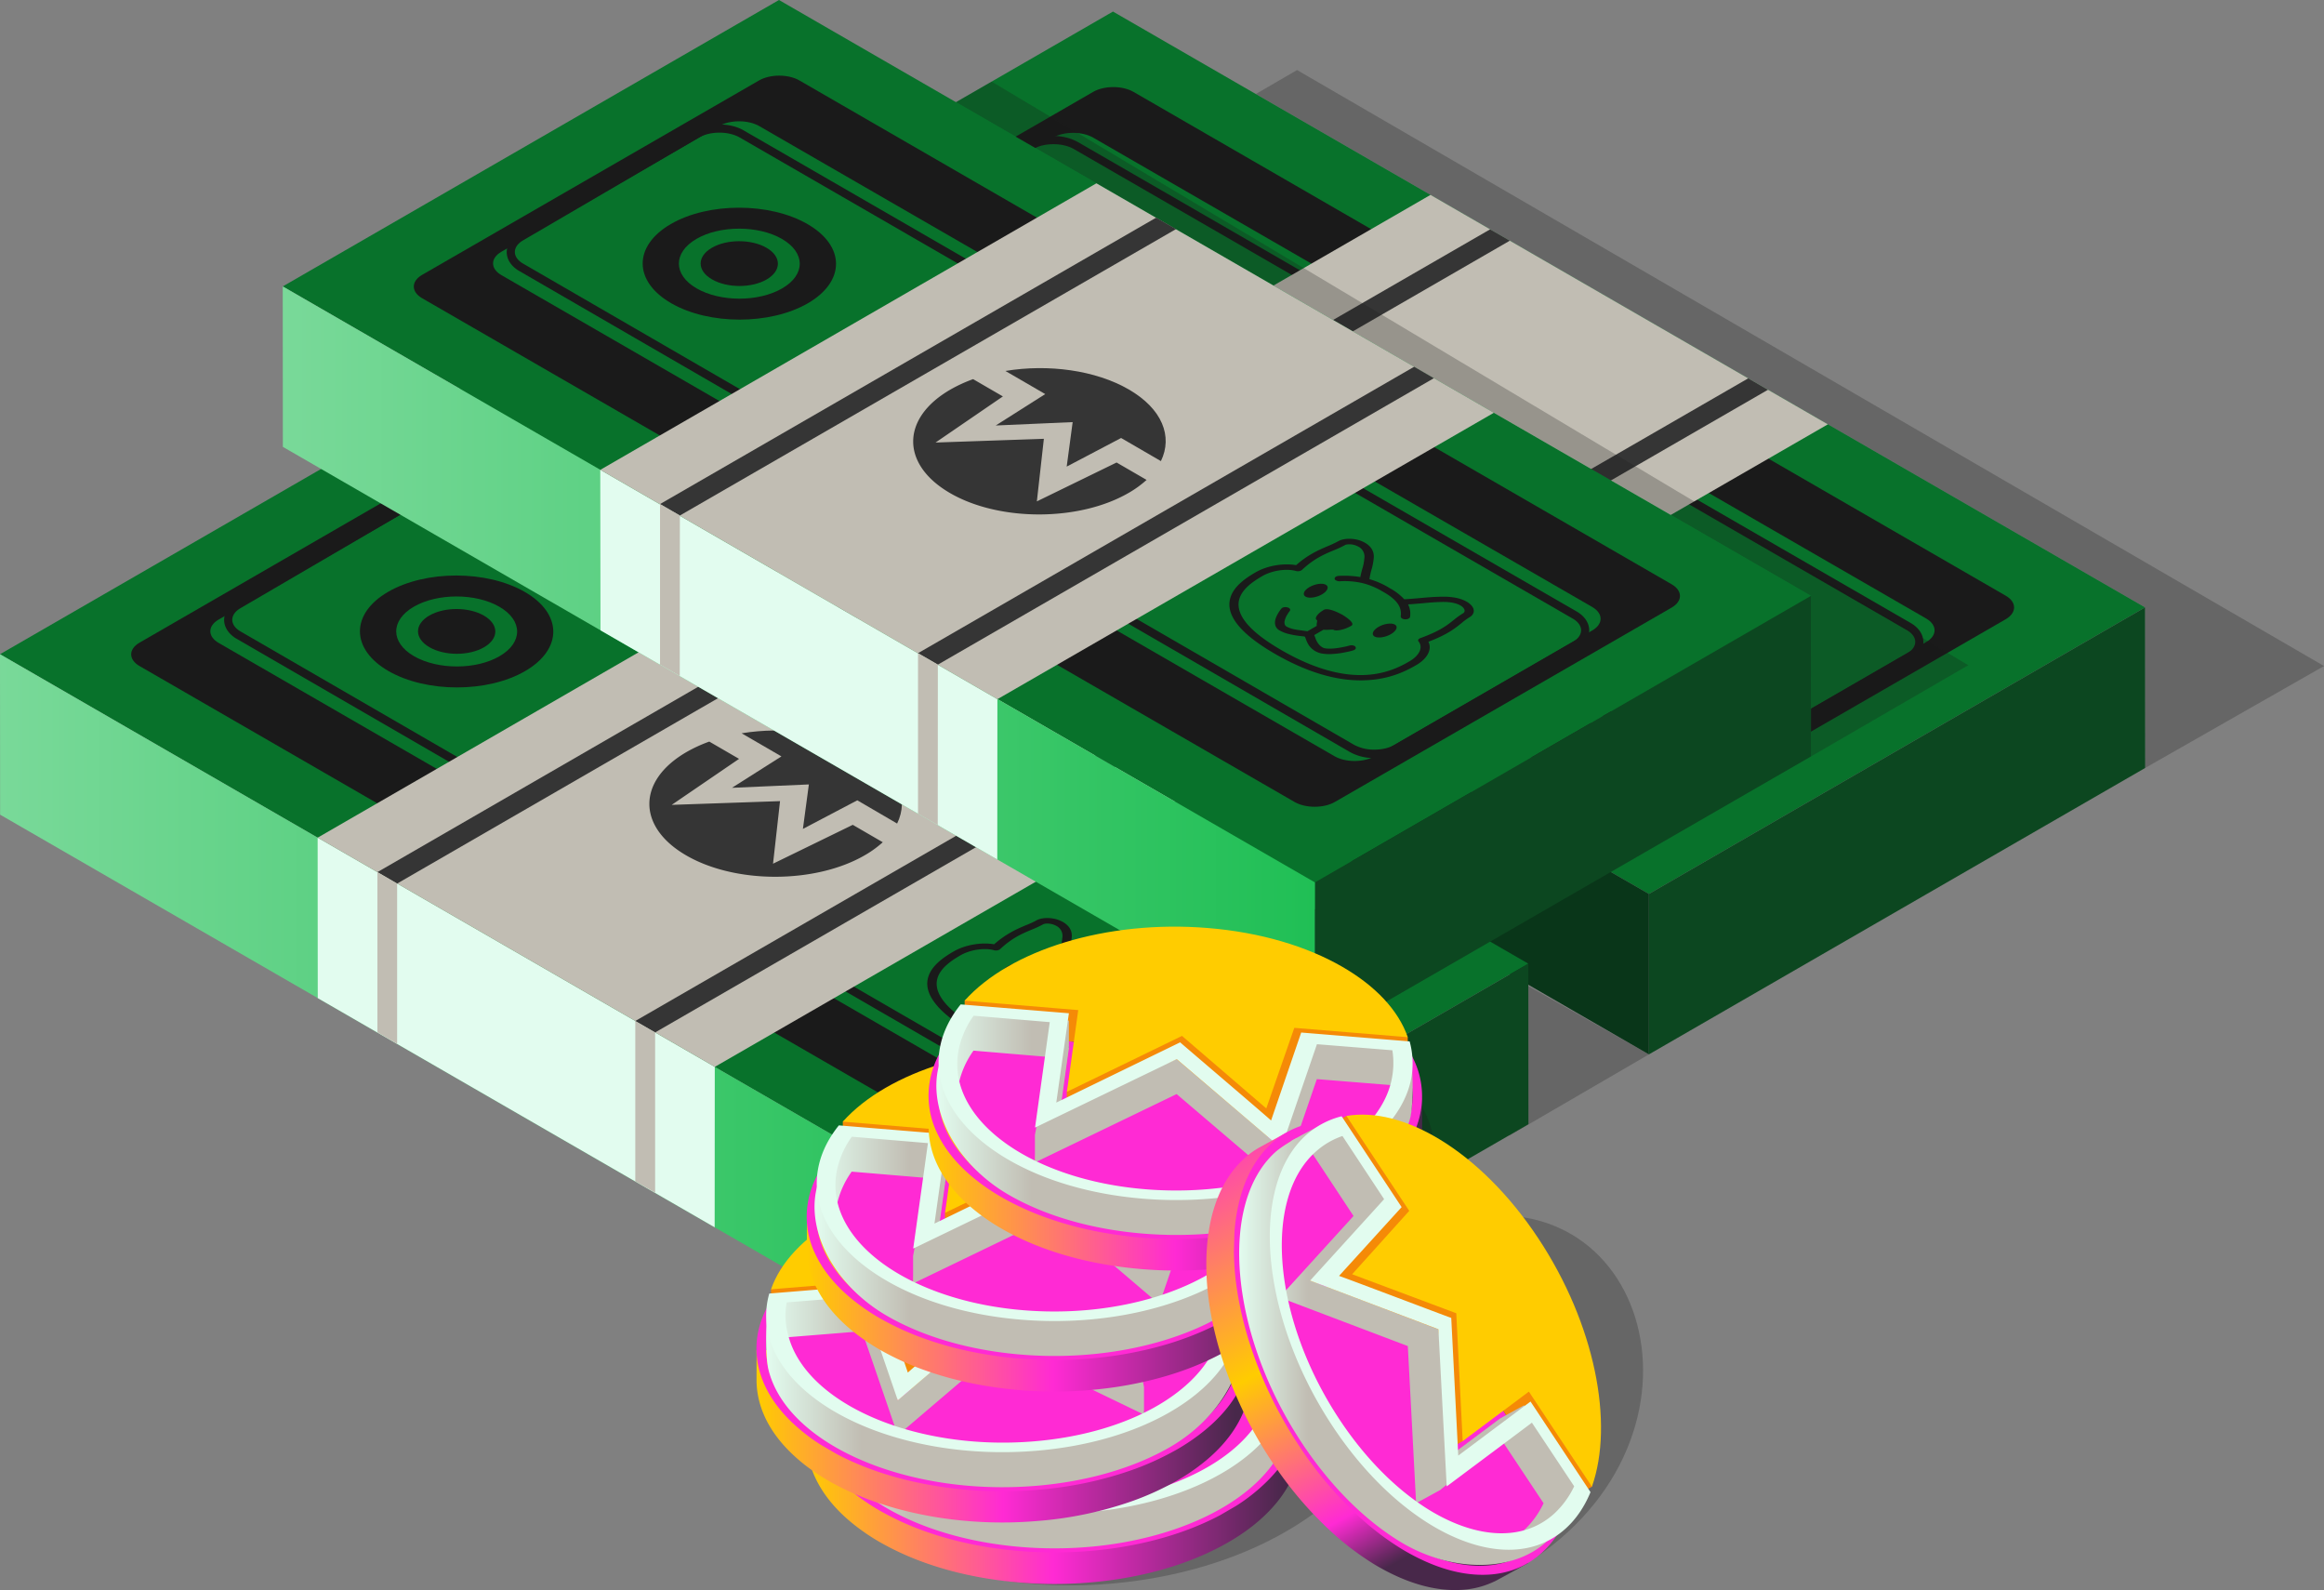 <svg id="svg821" xmlns="http://www.w3.org/2000/svg" xmlns:xlink="http://www.w3.org/1999/xlink" viewBox="0 0 1990.8 1361.8"><rect x="0" y="0" width="1990.8" height="1361.8" fill="#808080" stroke="none"/><defs><style>.cls-1,.cls-5{fill:#1a1a1a;}.cls-1{opacity:0.25;isolation:isolate;}.cls-2{fill:#08722b;}.cls-3{fill:#0c4720;}.cls-4{fill:#093619;}.cls-6{fill:#e2fcef;}.cls-7{fill:#c1bdb3;}.cls-8{fill:#353535;}.cls-9{fill:url(#linear-gradient);}.cls-10{fill:url(#linear-gradient-2);}.cls-11{fill:url(#linear-gradient-3);}.cls-12{fill:#ff2ad4;}.cls-13{fill:#f58a07;}.cls-14{fill:url(#linear-gradient-4);}.cls-15{fill:#fc0;}.cls-16{fill:url(#linear-gradient-5);}.cls-17{fill:url(#linear-gradient-6);}.cls-18{fill:url(#linear-gradient-7);}.cls-19{fill:url(#linear-gradient-8);}.cls-20{fill:url(#linear-gradient-9);}.cls-21{fill:url(#linear-gradient-10);}.cls-22{fill:url(#linear-gradient-11);}.cls-23{fill:url(#linear-gradient-12);}</style><linearGradient id="linear-gradient" x1="8611.4" y1="-1310.63" x2="9495.6" y2="-1310.63" gradientTransform="matrix(1, 0, 0, -1, -8611.4, -426.43)" gradientUnits="userSpaceOnUse"><stop offset="0" stop-color="#79d999"/><stop offset="1" stop-color="#20bf55"/></linearGradient><linearGradient id="linear-gradient-2" x1="8853.6" y1="-995.63" x2="9737.8" y2="-995.63" xlink:href="#linear-gradient"/><linearGradient id="linear-gradient-3" x1="6776.55" y1="3881.29" x2="7199.25" y2="3881.29" gradientTransform="matrix(1, 0, 0, -1, -4890.64, 6677.74)" gradientUnits="userSpaceOnUse"><stop offset="0" stop-color="#fc0"/><stop offset="0.5" stop-color="#ff2ad4"/><stop offset="0.97" stop-color="#48284a"/></linearGradient><linearGradient id="linear-gradient-4" x1="6783.12" y1="3931.52" x2="7191.09" y2="3931.52" gradientTransform="matrix(1, 0, 0, -1, -4890.64, 6677.74)" gradientUnits="userSpaceOnUse"><stop offset="0" stop-color="#e2fcef"/><stop offset="0.2" stop-color="#c1bdb3"/></linearGradient><linearGradient id="linear-gradient-5" x1="15603.1" y1="3933.97" x2="16025.8" y2="3933.97" gradientTransform="translate(17868.6 6677.74) rotate(180)" gradientUnits="userSpaceOnUse"><stop offset="0.03" stop-color="#48284a"/><stop offset="0.5" stop-color="#ff2ad4"/><stop offset="1" stop-color="#fc0"/></linearGradient><linearGradient id="linear-gradient-6" x1="6741.67" y1="3983.92" x2="7149.68" y2="3983.92" xlink:href="#linear-gradient-4"/><linearGradient id="linear-gradient-7" x1="6776.55" y1="4046.09" x2="7199.25" y2="4046.09" xlink:href="#linear-gradient-3"/><linearGradient id="linear-gradient-8" x1="6783.12" y1="4096.32" x2="7191.09" y2="4096.32" xlink:href="#linear-gradient-4"/><linearGradient id="linear-gradient-9" x1="6880.91" y1="4149.72" x2="7303.61" y2="4149.72" xlink:href="#linear-gradient-3"/><linearGradient id="linear-gradient-10" x1="6887.47" y1="4199.95" x2="7295.45" y2="4199.95" xlink:href="#linear-gradient-4"/><linearGradient id="linear-gradient-11" x1="15657.71" y1="-1550.4" x2="16080.47" y2="-1550.4" gradientTransform="matrix(-0.48, -0.88, 0.88, -0.48, 11338.35, 15866.7)" gradientUnits="userSpaceOnUse"><stop offset="0.03" stop-color="#48284a"/><stop offset="0.16" stop-color="#ff2ad4"/><stop offset="0.5" stop-color="#fc0"/><stop offset="1" stop-color="#ff2ad4"/></linearGradient><linearGradient id="linear-gradient-12" x1="7146.9" y1="4012.09" x2="7442.25" y2="4012.09" xlink:href="#linear-gradient-4"/></defs><g id="Cash"><g id="Cash-2" data-name="Cash"><g id="Cash_Group" data-name="Cash Group"><g id="Back_Cash" data-name="Back Cash"><polygon id="polygon692" class="cls-1" points="1990.8 570.4 1837.6 657.7 1837.5 520.2 1075.8 80.5 1111.1 60 1990.8 570.4"/><g id="g720"><g id="g718"><polygon id="polygon694" class="cls-2" points="528.3 255.2 1412.5 765.6 1837.5 520.2 953.4 9.9 528.3 255.2"/><polygon id="polygon696" class="cls-3" points="1412.5 765.6 1412.5 903 1837.6 657.7 1837.5 520.2 1412.5 765.6"/><polygon id="polygon698" class="cls-4" points="1412.5 765.6 1412.5 903 528.4 392.5 528.3 255.2 1412.5 765.6"/><g id="g702"><path id="path700" class="cls-5" d="M2097.23,1639.43c6.3,0,12.6,1.4,17.3,4.1l713.7,412.1c9.5,5.5,9.5,14.5,0,20l-152.7,88.1c-4.8,2.8-11,4.1-17.3,4.1a36,36,0,0,1-17.3-4.1l-711.8-412.1c-9.5-5.5-9.5-14.5,0-20l150.8-88.1c4.7-2.8,11-4.1,17.3-4.1m0-7v0c-7.8,0-15.2,1.8-20.8,5.1l-150.8,88.2c-6.7,3.9-10.6,9.7-10.6,16s3.9,12.2,10.6,16.1l711.8,412.1a41.88,41.88,0,0,0,20.8,5.1c7.8,0,15.2-1.8,20.8-5.1l152.7-88.1c6.8-3.9,10.6-9.8,10.6-16.1s-3.9-12.2-10.6-16.1L2118,1637.53a42.15,42.15,0,0,0-20.8-5.1Z" transform="translate(-1194.73 -1515.93)"/></g><path id="path704" class="cls-5" d="M2912.93,2026.13l-747.2-431.5c-9.5-5.5-25.1-5.5-34.6,0l-288.5,166.6c-9.5,5.5-9.5,14.5,0,20l747.3,431.4c9.5,5.5,25.1,5.5,34.6,0l288.4-166.4C2922.43,2040.63,2922.43,2031.63,2912.93,2026.13Zm-68.1,39.6-186.3,107.7c-9.5,5.5-25.1,5.5-34.6,0l-713.6-412c-9.5-5.5-9.5-14.5,0-20l186.3-107.6c9.5-5.5,25.1-5.5,34.6,0l713.5,411.8c9.6,5.6,9.6,14.6.1,20.1Z" transform="translate(-1194.73 -1515.93)"/><polygon id="polygon706" class="cls-6" points="800.5 549.7 800.4 412.2 1140.6 608.6 1140.5 746 800.5 549.7"/><polygon id="polygon708" class="cls-7" points="1225.4 166.9 800.4 412.2 1140.6 608.6 1565.8 363.4 1225.4 166.9"/><polygon id="polygon710" class="cls-8" points="1497.6 324 1072.5 569.3 1089.5 579.1 1514.5 333.8 1497.6 324"/><polygon id="polygon712" class="cls-7" points="1072.5 569.3 1072.5 706.7 1089.4 716.5 1089.5 579.1 1072.5 569.3"/><polygon id="polygon714" class="cls-8" points="1276.5 196.4 851.5 441.6 868.5 451.4 1293.4 206.1 1276.5 196.4"/><polygon id="polygon716" class="cls-7" points="851.5 441.6 851.5 579 868.5 588.8 868.5 451.4 851.5 441.6"/></g></g></g><g id="Front_Cash" data-name="Front Cash"><polygon id="Middle_Shadow" data-name="Middle Shadow" class="cls-1" points="1412.5 903 1292.8 835.2 1292.8 972.6 1412.5 903"/><polygon id="polygon724" class="cls-2" points="0 560.3 884.2 1070.7 1309.2 825.3 425.2 315 0 560.3"/><polygon id="polygon726" class="cls-3" points="884.2 1070.7 884.2 1208.1 1309.3 962.8 1309.2 825.3 884.2 1070.7"/><polygon id="polygon733" class="cls-9" points="884.2 1070.7 884.2 1208.1 0.1 697.7 0 560.3 884.2 1070.7"/><g id="g737"><path id="path735" class="cls-5" d="M1568.93,1944.53c6.3,0,12.6,1.4,17.3,4.1l713.7,412.1c9.5,5.5,9.5,14.5,0,20l-152.7,88.1c-4.8,2.8-11,4.1-17.3,4.1a36,36,0,0,1-17.3-4.1l-711.8-412.1c-9.5-5.5-9.5-14.5,0-20l150.8-88.1c4.7-2.7,11-4.1,17.3-4.1m0-7v0h0c-7.8,0-15.2,1.8-20.8,5.1l-150.8,88.2c-6.7,3.9-10.6,9.7-10.6,16s3.9,12.2,10.6,16.1l711.8,412.1a41.88,41.88,0,0,0,20.8,5.1c7.8,0,15.2-1.8,20.8-5.1l152.7-88.1c6.8-3.9,10.6-9.8,10.6-16.1s-3.9-12.2-10.6-16.1l-713.7-412.1a42.15,42.15,0,0,0-20.8-5.1Z" transform="translate(-1194.73 -1515.93)"/></g><path id="path739" class="cls-5" d="M2384.63,2331.33l-747.3-431.6c-9.5-5.5-25.1-5.5-34.6,0l-288.5,166.6c-9.5,5.5-9.5,14.5,0,20l747.3,431.4c9.5,5.5,25.1,5.5,34.6,0l288.4-166.4C2394.13,2345.83,2394.13,2336.83,2384.63,2331.33Zm-68.1,39.5-186.3,107.7c-9.5,5.5-25.1,5.5-34.6,0l-713.6-412c-9.5-5.5-9.5-14.5,0-20l186.3-107.6c9.5-5.5,25.1-5.5,34.6,0l713.5,411.8c9.7,5.6,9.7,14.6.1,20.1Z" transform="translate(-1194.73 -1515.93)"/><polygon id="polygon741" class="cls-6" points="272.2 854.8 272.1 717.4 612.3 913.7 612.2 1051.1 272.2 854.8"/><polygon id="polygon743" class="cls-7" points="697.1 472 272.1 717.4 612.3 913.7 1037.5 668.5 697.1 472"/><polygon id="polygon745" class="cls-8" points="969.3 629.1 544.2 874.4 561.2 884.2 986.2 638.9 969.3 629.1"/><polygon id="polygon747" class="cls-7" points="544.2 874.4 544.2 1011.8 561.2 1021.5 561.2 884.2 544.2 874.4"/><polygon id="polygon749" class="cls-8" points="748.2 501.5 323.3 746.9 340.2 756.7 765.1 511.3 748.2 501.5"/><polygon id="polygon751" class="cls-7" points="323.3 746.9 323.3 884.2 340.2 894 340.2 756.7 323.3 746.9"/><path id="path755" class="cls-5" d="M2131.13,2375.63c-3-1.7-9.3-.8-14.1,2s-6.3,6.5-3.3,8.2,9.3.8,14.1-2S2134,2377.33,2131.13,2375.63Z" transform="translate(-1194.73 -1515.93)"/><path id="path757" class="cls-5" d="M2054.53,2351.73c3,1.7,9.3.8,14.1-2s6.3-6.5,3.3-8.2-9.3-.8-14.1,2S2051.63,2350,2054.53,2351.73Z" transform="translate(-1194.73 -1515.93)"/><path id="path759" class="cls-5" d="M2096.63,2394a6,6,0,0,0-4.6-.4,95.85,95.85,0,0,1-10.3,2.1,42.51,42.51,0,0,1-7.7.5,21.64,21.64,0,0,1-2.9-.3,6.9,6.9,0,0,1-1.9-.7,13.67,13.67,0,0,1-3.6-3,16.79,16.79,0,0,1-2.7-5.1c-.3-.8-.6-1.6-.9-2.3,0-.1-.1-.1-.1-.2l7.9-4.6c3.7.4,7.9-.5,9,.2,1.9,1.1,8.7-.1,14.2-3.2,3.6-1.4,1-4.8-6.8-9.7-8.3-4.5-14.3-6-16.7-3.9-5.4,3.2-7.4,7.1-5.5,8.2,1.1.6-.4,3,.1,5.1l-8,4.6h-.1l-4.3-.6c-2.3-.3-4.7-.6-7.1-1.1a25.55,25.55,0,0,1-6.4-2.3,3.18,3.18,0,0,1-1.2-1.1,5.14,5.14,0,0,1-.5-3.4,16.65,16.65,0,0,1,2.5-6,15.13,15.13,0,0,1,1.4-2.1,6.13,6.13,0,0,0,.4-.6l.1-.1h0c.8-.9.4-2-.8-2.7a3.58,3.58,0,0,0-1.1-.4c-2-.6-4.4-.1-5.3,1.1a30.22,30.22,0,0,0-4.2,6.8,12.43,12.43,0,0,0-1.2,6,7.51,7.51,0,0,0,1,3.1,7.81,7.81,0,0,0,3.1,2.8,33.79,33.79,0,0,0,7.4,3,69,69,0,0,0,10.4,1.8c1.4.2,2.6.3,3.3.4a.6.6,0,0,1,.4.1c0,.1.1.2.2.3.3.5.5,1.3.9,2.2a21.82,21.82,0,0,0,2.4,4.9,17.12,17.12,0,0,0,5.9,5.2,18.34,18.34,0,0,0,4.8,1.8,36.34,36.34,0,0,0,9.3.5,76,76,0,0,0,12.3-1.7,52.66,52.66,0,0,0,5.7-1.4c2-.6,2.8-2,1.8-3.1,0-.3-.3-.5-.6-.7Z" transform="translate(-1194.73 -1515.93)"/><path id="path761" class="cls-5" d="M2168.83,2351.83c-5.3.1-10.8.6-16.2,1.1-4.5.4-9.2.8-13.6,1a47.53,47.53,0,0,0-11.9-9.2,10.91,10.91,0,0,0-1.1-.6c-.3-.2-.7-.4-1-.6a69.86,69.86,0,0,0-15.9-6.8,62.4,62.4,0,0,1,1.7-7.9,52.23,52.23,0,0,0,1.9-9.4c1-7.2-3.2-11.4-7.3-13.8a27.53,27.53,0,0,0-6-2.5c-6.1-1.6-12.9-1.2-16.8,1a75.09,75.09,0,0,1-8.9,4.1c-7.6,3.2-16.8,7.1-27.4,16.4-11.2-1.9-25,.5-34.8,6.2-9.3,5.4-20.2,13-22.2,24.2-2.4,14,10.7,29.4,39,45.7h0c28.3,16.3,54.9,23.9,79.1,22.4,19.2-1.1,32.4-7.5,41.7-12.9h0c9.8-5.7,13.9-13.7,10.5-20.2,16.2-6.1,22.8-11.5,28.3-15.9a58.64,58.64,0,0,1,7.1-5.2c3.9-2.3,4.6-6.2,1.7-9.7a16.33,16.33,0,0,0-4.3-3.5h0c-4-2.1-11.3-4.5-23.6-3.9Zm20.6,14.1a61.68,61.68,0,0,0-7.9,5.7c-5.6,4.5-12,9.6-28.8,15.7-1.7.6-2.4,1.9-1.5,2.9,4,5,.8,11.9-7.7,16.9s-20.1,10.6-36.9,11.6c-21.7,1.3-46.1-5.8-72.6-21.1s-38.8-29.4-36.7-42c1.7-9.7,11.5-16.5,19.9-21.4s20.5-6.8,29.1-4.5a5.87,5.87,0,0,0,5.1-.9c10.4-9.8,19.3-13.5,27-16.7a90.21,90.21,0,0,0,9.9-4.6c1.3-.7,4.3-1,7.7-.1a17.7,17.7,0,0,1,3.7,1.5,9.51,9.51,0,0,1,5,10.2v.1a39,39,0,0,1-1.8,8.9c-.6,2.2-1.2,4.5-1.6,6.8a83.47,83.47,0,0,0-18.4-1c-2.2.1-3.8,1.2-3.6,2.5a1.86,1.86,0,0,0,1.2,1.4,6.31,6.31,0,0,0,3.2.7,68.09,68.09,0,0,1,19.9,1.7,63.27,63.27,0,0,1,15.8,6.5c.3.2.7.4,1,.6h.1c.3.2.7.4,1,.6,4.9,2.8,8.8,5.8,11.3,9.1a15,15,0,0,1,3.1,11.5,2.08,2.08,0,0,0,1.2,1.9,5.69,5.69,0,0,0,2.5.7c2.2.1,4.1-.8,4.3-2.1a17.68,17.68,0,0,0-1.7-10.7c3.9-.2,7.8-.6,11.7-.9,5.4-.5,10.5-1,15.3-1.1h.2c9.5-.5,14.8,1.3,17.6,2.9a9.27,9.27,0,0,1,2.6,2.1c1.6,2.1,1.1,3.9-.2,4.6Z" transform="translate(-1194.73 -1515.93)"/><path id="path763" class="cls-5" d="M1644.63,2090.63c32.2-18.7,32.1-49.1-.4-67.8s-84.9-18.7-117.1,0-32.1,49.1.4,67.8S1612.43,2109.33,1644.63,2090.63Zm-22-12.7c-20.1,11.7-52.9,11.7-73.2,0s-20.4-30.7-.2-42.4,52.9-11.7,73.2,0S1642.83,2066.23,1622.63,2077.93Z" transform="translate(-1194.73 -1515.93)"/><path id="path765" class="cls-5" d="M1609.23,2043.13c-13-7.5-33.9-7.5-46.8,0s-12.8,19.6.2,27.1h0c13,7.5,33.9,7.5,46.8,0S1622.23,2050.63,1609.23,2043.13Z" transform="translate(-1194.73 -1515.93)"/><path class="cls-8" d="M1963.23,2221.23c10.3-21.1,1.2-44.7-27.4-61.3h0c-28.6-16.6-69.3-22-105.8-16l34.1,19.8-42.4,26.9,65.9-2.9-5.1,38.1,46.6-24.5Z" transform="translate(-1194.73 -1515.93)"/><path class="cls-8" d="M1782.43,2248.43c42.1,24.5,110.6,24.5,153,0a88.49,88.49,0,0,0,15.5-11.2l-25.7-14.9-68.3,33.3,6-53.6-92.8,3.2,57.7-39.4-25.5-14.8a123.15,123.15,0,0,0-19.4,8.9h0C1740.53,2184.43,1740.33,2224,1782.43,2248.43Z" transform="translate(-1194.73 -1515.93)"/></g><g id="Top_Cash" data-name="Top Cash"><g id="g801"><polygon id="polygon768" class="cls-1" points="1551.3 510.3 1551.4 647.8 1686.1 569.7 849.5 69.9 818.9 87.5 1551.3 510.3"/><polygon id="polygon770" class="cls-2" points="242.2 245.3 1126.4 755.7 1551.3 510.3 667.3 0 242.2 245.3"/><g id="g799"><polygon id="polygon772" class="cls-3" points="1126.4 755.7 1126.3 893.1 1551.4 647.8 1551.3 510.3 1126.4 755.7"/><polygon id="polygon779" class="cls-10" points="1126.4 755.7 1126.3 893.1 242.3 382.7 242.2 245.3 1126.4 755.7"/><g id="g783"><path id="path781" class="cls-5" d="M1811,1629.53c6.3,0,12.6,1.4,17.3,4.1l713.7,412.1c9.5,5.5,9.5,14.5,0,20l-152.7,88.1c-4.8,2.8-11,4.1-17.3,4.1a36,36,0,0,1-17.3-4.1l-711.8-412.1c-9.5-5.5-9.5-14.5,0-20l150.8-88.1c4.7-2.7,11-4.1,17.3-4.1m0-7c-7.8,0-15.2,1.8-20.8,5.1l-150.8,88.2c-6.7,3.9-10.6,9.7-10.6,16s3.9,12.2,10.6,16.1l711.8,412.1a41.88,41.88,0,0,0,20.8,5.1c7.8,0,15.2-1.8,20.8-5.1l152.7-88.1c6.8-3.9,10.6-9.8,10.6-16.1s-3.9-12.2-10.6-16.1l-713.7-412.1c-5.6-3.3-13-5.1-20.8-5.1Z" transform="translate(-1194.73 -1515.93)"/></g><path id="path785" class="cls-5" d="M2626.73,2016.33l-747.2-431.5c-9.5-5.5-25.1-5.5-34.6,0l-288.6,166.5c-9.5,5.5-9.5,14.5,0,20l747.3,431.4c9.5,5.5,25.1,5.5,34.6,0l288.4-166.4c9.6-5.5,9.6-14.5.1-20Zm-68,39.5-186.3,107.7c-9.5,5.5-25.1,5.5-34.6,0l-713.6-412c-9.5-5.5-9.5-14.5,0-20l186.3-107.6c9.5-5.5,25.1-5.5,34.6,0l713.5,411.8c9.6,5.6,9.6,14.6.1,20.1Z" transform="translate(-1194.73 -1515.93)"/><polygon id="polygon787" class="cls-6" points="514.4 539.8 514.2 402.4 854.4 598.8 854.3 736.1 514.4 539.8"/><polygon id="polygon789" class="cls-7" points="939.2 157 514.2 402.4 854.4 598.8 1279.7 353.5 939.2 157"/><polygon id="polygon791" class="cls-8" points="1211.4 314.1 786.4 559.4 803.4 569.2 1228.3 323.9 1211.4 314.1"/><polygon id="polygon793" class="cls-7" points="786.4 559.4 786.4 696.9 803.3 706.6 803.4 569.2 786.4 559.4"/><polygon id="polygon795" class="cls-8" points="990.4 186.4 565.4 431.7 582.4 441.5 1007.4 196.2 990.4 186.4"/><polygon id="polygon797" class="cls-7" points="565.4 431.7 565.4 569.2 582.3 578.9 582.4 441.5 565.4 431.7"/></g></g><path id="path803" class="cls-5" d="M2389.63,2050.83c-3-1.7-9.3-.8-14.1,2s-6.3,6.5-3.4,8.2,9.3.8,14.1-2S2392.63,2052.53,2389.63,2050.83Z" transform="translate(-1194.73 -1515.93)"/><path id="path805" class="cls-5" d="M2313.13,2026.93c3,1.7,9.3.8,14.1-2s6.3-6.5,3.3-8.2-9.3-.8-14.1,2S2310.13,2025.13,2313.13,2026.93Z" transform="translate(-1194.73 -1515.93)"/><path id="path807" class="cls-5" d="M2355.23,2069.23a6,6,0,0,0-4.6-.4h0a84.57,84.57,0,0,1-10.3,2.1,43,43,0,0,1-7.8.5,21.64,21.64,0,0,1-2.9-.3,6.9,6.9,0,0,1-1.9-.7,11.73,11.73,0,0,1-3.5-3,16.79,16.79,0,0,1-2.7-5.1c-.3-.8-.6-1.6-.9-2.3,0-.1-.1-.1-.1-.2l7.9-4.6c3.7.4,7.9-.5,9,.2,1.9,1.1,8.7-.1,14.2-3.2,3.6-1.4,1-4.8-6.8-9.7-8.3-4.5-14.3-6-16.7-3.9-5.4,3.2-7.4,7.1-5.5,8.2,1.1.6-.4,3,.1,5.1l-8,4.6h-.1l-4.3-.6c-2.3-.3-4.7-.6-7.1-1.1a23,23,0,0,1-6.4-2.3,3.18,3.18,0,0,1-1.2-1.1,5.14,5.14,0,0,1-.5-3.4,16.65,16.65,0,0,1,2.5-6,15.13,15.13,0,0,1,1.4-2.1,6.13,6.13,0,0,0,.4-.6l.1-.1h0c.8-.9.4-2-.8-2.7a3.58,3.58,0,0,0-1.1-.4c-2-.6-4.4-.1-5.3,1.1a30.22,30.22,0,0,0-4.2,6.8,12.43,12.43,0,0,0-1.2,6,7.51,7.51,0,0,0,1,3.1,7.81,7.81,0,0,0,3.1,2.8,29.19,29.19,0,0,0,7.4,2.9,70.09,70.09,0,0,0,10.3,1.8c1.4.2,2.6.3,3.3.4a.6.6,0,0,1,.4.1c0,.1.1.2.2.3.3.5.5,1.3.9,2.2a21.82,21.82,0,0,0,2.4,4.9,16.68,16.68,0,0,0,5.8,5.2,17.77,17.77,0,0,0,4.9,1.8,36.34,36.34,0,0,0,9.3.5,76,76,0,0,0,12.3-1.7,52.66,52.66,0,0,0,5.7-1.4c2-.6,2.8-2,1.8-3.1.1-.2-.2-.4-.5-.6Z" transform="translate(-1194.73 -1515.93)"/><path id="path809" class="cls-5" d="M2418.33,2065.53c16.2-6.1,22.9-11.5,28.3-15.9a58.64,58.64,0,0,1,7.1-5.2c3.9-2.3,4.6-6.2,1.7-9.7a16.33,16.33,0,0,0-4.3-3.5c-4.1-2.4-11.4-4.8-23.8-4.2-5.3.1-10.8.6-16.2,1.1-4.5.4-9.2.8-13.5,1a47.53,47.53,0,0,0-11.9-9.2c-.3-.2-.7-.4-1-.6s-.7-.4-1-.6a69.86,69.86,0,0,0-15.9-6.8,62.4,62.4,0,0,1,1.7-7.9,52.23,52.23,0,0,0,1.9-9.4c1-7.2-3.2-11.4-7.3-13.8h0a27.53,27.53,0,0,0-6-2.5c-6.1-1.6-12.9-1.2-16.8,1a94.33,94.33,0,0,1-8.9,4.2c-7.5,3.2-16.9,7.1-27.4,16.4-11.2-1.9-25,.5-34.8,6.2h0c-9.3,5.4-20.2,13-22.1,24.2-2.4,14,10.7,29.4,39,45.7h0c28.3,16.3,54.9,23.9,79.1,22.4,19.2-1.1,32.4-7.5,41.7-12.9h0C2417.63,2079.93,2421.63,2071.93,2418.33,2065.53Zm-53.1,28.4c-21.7,1.3-46.1-5.8-72.6-21.1s-38.8-29.4-36.7-42c1.7-9.7,11.5-16.5,19.9-21.4s20.5-6.8,29.1-4.5a5.87,5.87,0,0,0,5.1-.9c10.4-9.8,19.3-13.5,27-16.7a90.21,90.21,0,0,0,9.9-4.6c1.3-.7,4.3-1,7.8-.1a17.7,17.7,0,0,1,3.7,1.5,9.51,9.51,0,0,1,5,10.2v.1a39,39,0,0,1-1.8,8.9c-.6,2.2-1.2,4.5-1.6,6.8a83.47,83.47,0,0,0-18.4-1c-2.2.1-3.8,1.2-3.6,2.5a1.86,1.86,0,0,0,1.2,1.4,6.31,6.31,0,0,0,3.2.7,68.09,68.09,0,0,1,19.9,1.7,63.27,63.27,0,0,1,15.8,6.5c.3.2.7.4,1,.6h.1c.3.2.7.4,1,.6,4.9,2.8,8.8,5.8,11.3,9.1a14.64,14.64,0,0,1,3.1,11.5,2.08,2.08,0,0,0,1.2,1.9,5.69,5.69,0,0,0,2.5.7c2.2.1,4.1-.8,4.3-2.1a17.68,17.68,0,0,0-1.7-10.7c3.9-.2,7.8-.6,11.7-.9,5.4-.5,10.5-1,15.3-1.1h.2c9.5-.5,14.8,1.3,17.6,2.9a9.27,9.27,0,0,1,2.6,2.1c1.6,2,1.1,3.7-.1,4.5a71,71,0,0,0-8,5.7c-5.6,4.5-11.9,9.6-28.8,15.7-1.7.6-2.4,1.9-1.5,2.9,4,5,.8,11.9-7.7,16.9s-20.3,10.7-37,11.7Z" transform="translate(-1194.73 -1515.93)"/><path id="path811" class="cls-5" d="M1886.83,1775.63c32.2-18.7,32.1-49.1-.4-67.8h0c-32.4-18.7-84.9-18.7-117.1,0h0c-32.2,18.7-32.1,49.1.4,67.8h0C1802.13,1794.33,1854.53,1794.33,1886.83,1775.63Zm-95.5-55.1c20.1-11.7,52.9-11.7,73.2,0s20.4,30.7.2,42.4-52.9,11.7-73.2,0S1771.23,1732.23,1791.33,1720.53Z" transform="translate(-1194.73 -1515.93)"/><path id="path813" class="cls-5" d="M1804.73,1755.23c13,7.5,34,7.5,46.8,0s12.8-19.6-.2-27.1h0c-13-7.5-33.9-7.5-46.8,0S1791.73,1747.83,1804.73,1755.23Z" transform="translate(-1194.73 -1515.93)"/><path class="cls-8" d="M2056,1833.63l34.1,19.8-42.4,26.9,65.9-2.9-5.1,38.1,46.6-24.5,34.1,19.8c10.3-21.1,1.2-44.7-27.4-61.3h0C2133.23,1832.93,2092.53,1827.53,2056,1833.63Z" transform="translate(-1194.73 -1515.93)"/><path class="cls-8" d="M2161.43,1938.13a88.49,88.49,0,0,0,15.5-11.2l-25.7-14.9-68.3,33.3,6-53.6-92.8,3.2,57.7-39.5-25.5-14.8a123.15,123.15,0,0,0-19.4,8.9c-42.4,24.5-42.6,64.1-.5,88.6h0C2050.53,1962.63,2119,1962.63,2161.43,1938.13Z" transform="translate(-1194.73 -1515.93)"/></g></g></g></g><g id="WowStack"><g id="WowStack_Group" data-name="WowStack Group"><path id="Shadow" class="cls-1" d="M2476,2869.73c195.8-96.4,143.6-334.2-18.8-311.4-61.6-50.8,0-81.9-91.2-134.9-55.5-32.3-176.7-34.3-220.7,0l-51.3,79.9c-108.1,80.9-220.3,183.7-158.8,304.5,38.7,76,256.8,97.2,384.8,4.4C2403,2899.83,2476,2869.73,2476,2869.73Z" transform="translate(-1194.73 -1515.93)"/><g id="WowStack_Group_001" data-name="WowStack Group 001"><g id="Bottom_Wow" data-name="Bottom Wow"><path id="path12" class="cls-11" d="M1885.91,2720.43v31.8a75.82,75.82,0,0,0,7.1,29c7.1,15.3,19,29.5,35.6,42.2a179.25,179.25,0,0,0,19.8,13.2,239.54,239.54,0,0,0,40.5,18.3c24.3,8.5,50.9,13.9,79.2,16.3a360.46,360.46,0,0,0,83.8-2.8c26.4-4.1,50.9-10.9,72.8-20.5s40.1-21.2,54.1-34.8c14.5-14,23.9-29.5,27.8-45.8a75.71,75.71,0,0,0,2-15.5v-26.9Z" transform="translate(-1194.73 -1515.93)"/><path id="path14" class="cls-12" d="M2306.51,2740.33a72.87,72.87,0,0,0-5.1-48.5c-7.1-15.3-19-29.5-35.6-42.2a179.25,179.25,0,0,0-19.8-13.2,239.54,239.54,0,0,0-40.5-18.3c-24.3-8.5-50.9-13.9-79.2-16.3a354.88,354.88,0,0,0-83.8,2.8c-26.4,4.1-50.9,10.9-72.8,20.5s-40.1,21.2-54.1,34.8c-14.5,14-23.9,29.5-27.8,45.8a72.87,72.87,0,0,0,5.1,48.5c7.1,15.3,19,29.5,35.6,42.2a179.25,179.25,0,0,0,19.8,13.2h0a239.54,239.54,0,0,0,40.5,18.3c24.3,8.5,50.9,13.9,79.2,16.3a360.46,360.46,0,0,0,83.8-2.8c26.4-4.1,50.9-10.9,72.8-20.5,5.5-2.4,10.7-4.9,15.7-7.6l13.4-7.8a155.83,155.83,0,0,0,24.9-19.5C2293.31,2772,2302.61,2756.63,2306.51,2740.33Zm-181.3-133.7c45.3,3.7,85,15.8,115.1,33.2,28.2,16.3,48,37.3,56.1,60.3l-97.2-8c-3.7,10.6-24,69-24,69L2103,2699l-98.6,47.9,9.8-70.1c-.8-.1-84.5-7-97.3-8.1,38.3-43,120.8-69.4,208.3-62.1Zm-55.8,232.7c-45.2-3.7-84.9-15.8-115-33.2-43.8-25.3-67.4-61.8-58.2-99.8,2.8-11.8,8.7-23.1,17-33.4l92.7,7.6-10.8,76.5s102.6-49.8,106.1-51.6c4.3,3.9,69.8,59.6,77.9,66.9l25.8-75.3,92.9,7.6a68.7,68.7,0,0,1,.6,34.9c-15.3,64.1-118.1,108.9-229,99.8Z" transform="translate(-1194.73 -1515.93)"/><path id="path16" class="cls-12" d="M2218.31,2706.93l-30.6,89.1-89.5-76.3-121.4,58.6s12.1-86.4,12.6-90.3l-65.2-5.5a75.83,75.83,0,0,0-12.2,26.3c-8.4,35,13.2,68.5,53.4,91.8,27.7,16,64.2,27.1,105.8,30.5,102.1,8.4,196.4-32.7,210.6-91.8a64.27,64.27,0,0,0,.9-27.2Z" transform="translate(-1194.73 -1515.93)"/><path id="path18" class="cls-13" d="M2004.31,2746.93l98.6-47.9,72.2,62.1s20.3-58.4,24-69l97.2,8v-27.5s-34.4-26.9-54.7-38.7c-30.1-17.4-71.2-23.6-116.5-27.3-68.9-5.7-164.8,6.9-208.4,34.6v27.5c12.9,1.1,96.5,8.1,97.3,8.1l-9.8,42.6.1,27.5Z" transform="translate(-1194.73 -1515.93)"/><path id="path25" class="cls-14" d="M2297.91,2682.63,2205,2675l-17.2,92.7c-8.1-7.3-85.2-72.4-89.5-76.3-3.5,1.7-99.5,42.1-99.5,42.1l7.2-51.5v-23.6l-91.8-8c-8.3,10.3-17,36-19.9,47.9-9.1,38.1,16.4,84,60.2,109.3,30.1,17.4,69.8,29.5,115,33.2,110.9,9.1,213.7-35.7,229.1-99.9,2.7-11.7,2.4-47.1-.7-58.3Zm-20.2,58.2c-8.9,31.3-101,73.9-203.1,65.4-41.6-3.4-80.6-10.2-108.3-26.2-40.3-23.2-62.6-34.6-54.2-69.6a76.67,76.67,0,0,1,12.2-26.3l65.2,5.5c-.4,2.8-12.6,66.7-12.6,66.7v23.6l121.4-58.6,89.5,76.3,30.6-89.1,64.6,5.2c1.5,8.8-2.7,18.1-5.3,27.1Z" transform="translate(-1194.73 -1515.93)"/><path id="path27" class="cls-6" d="M2297.91,2676.23l-92.9-7.6-25.8,75.3c-8.1-7.3-73.5-63-77.9-66.9l-106.1,51.6,10.8-76.5-92.7-7.6c-8.3,10.3-14.2,21.6-17,33.4-9.1,38.1,14.4,74.5,58.2,99.8,30.1,17.4,69.8,29.5,115,33.2,110.9,9.1,213.7-35.7,229.1-99.9A70.61,70.61,0,0,0,2297.91,2676.23ZM2282,2711c-14.2,59.1-108.5,100.2-210.6,91.8-41.6-3.4-78.1-14.6-105.8-30.5-40.3-23.2-61.9-56.7-53.4-91.8a76.67,76.67,0,0,1,12.2-26.3l65.2,5.5c-.5,3.9-12.6,90.3-12.6,90.3l121.4-58.6,89.5,76.3,30.6-89.1,64.6,5.2a69.57,69.57,0,0,1-1.1,27.2Z" transform="translate(-1194.73 -1515.93)"/><path id="path29" class="cls-15" d="M2004.31,2719.43l98.6-47.9,72.2,62.1s20.3-58.4,24-69l97.2,8c-8-23.1-27.8-44-56.1-60.3-30.1-17.4-69.8-29.5-115.1-33.2-87.5-7.2-170,19.2-208.4,62.2,12.9,1.1,96.5,8.1,97.3,8.1Z" transform="translate(-1194.73 -1515.93)"/></g><g id="Middle_Wow" data-name="Middle Wow"><path id="path39" class="cls-16" d="M1842.81,2672.23v26.9a74.83,74.83,0,0,0,2,15.5c3.9,16.4,13.3,31.8,27.8,45.8,14,13.6,32.2,25.3,54.1,34.8s46.4,16.4,72.8,20.5a354.7,354.7,0,0,0,83.8,2.8,318.86,318.86,0,0,0,79.2-16.3,239.54,239.54,0,0,0,40.5-18.3,179.25,179.25,0,0,0,19.8-13.2c16.6-12.7,28.5-26.9,35.6-42.2a74,74,0,0,0,7.1-29v-31.8Z" transform="translate(-1194.73 -1515.93)"/><path id="path41" class="cls-12" d="M1872.71,2733.63a160.43,160.43,0,0,0,24.9,19.5l13.4,7.8c5,2.7,10.2,5.2,15.7,7.6,21.9,9.6,46.4,16.4,72.8,20.5a354.7,354.7,0,0,0,83.8,2.8,318.86,318.86,0,0,0,79.2-16.3,239.54,239.54,0,0,0,40.5-18.3h0a179.25,179.25,0,0,0,19.8-13.2c16.6-12.7,28.5-26.9,35.6-42.2,7.4-15.8,9.1-32.2,5.1-48.5s-13.3-31.8-27.8-45.8c-14-13.6-32.2-25.3-54.1-34.8s-46.4-16.4-72.8-20.5a354.7,354.7,0,0,0-83.8-2.8,318.86,318.86,0,0,0-79.2,16.3,239.54,239.54,0,0,0-40.5,18.3,179.25,179.25,0,0,0-19.8,13.2c-16.6,12.7-28.5,26.9-35.6,42.2-7.3,15.8-9.1,32.2-5.1,48.5s13.3,31.6,27.9,45.7Zm362-117.4c-12.9,1.1-96.5,8.1-97.3,8.1l9.8,70.1-98.6-47.9-72.2,62.1s-20.3-58.4-24-69l-97.2,8c8-23.1,27.8-44,56.1-60.3,30.1-17.4,69.8-29.5,115.1-33.2,87.4-7.3,169.8,19.1,208.3,62.1Zm-381.8,70.7a69.82,69.82,0,0,1,.6-34.9l92.9-7.6,25.8,75.3c8.1-7.3,73.5-63,77.8-66.9l106.1,51.6-10.8-76.5,92.7-7.6c8.3,10.3,14.2,21.6,17,33.4,9.1,38.1-14.4,74.5-58.2,99.8-30.1,17.4-69.8,29.5-115,33.2-110.7,9.2-213.5-35.6-228.9-99.8Z" transform="translate(-1194.73 -1515.93)"/><path id="path43" class="cls-12" d="M1933.11,2654.43l30.6,89.1,89.5-76.3,121.4,58.6s-12.1-86.4-12.6-90.3l65.2-5.5a75.83,75.83,0,0,1,12.2,26.3c8.4,35-13.2,68.5-53.4,91.8-27.7,16-64.2,27.1-105.8,30.5-102.1,8.4-196.4-32.7-210.6-91.8a64.27,64.27,0,0,1-.9-27.2Z" transform="translate(-1194.73 -1515.93)"/><path id="path45" class="cls-13" d="M2147.21,2694.43l-98.6-47.9-72.2,62.1s-20.3-58.4-24-69l-97.2,8v-27.5s34.4-26.9,54.7-38.7c30.1-17.4,71.2-23.6,116.5-27.3,68.9-5.7,164.8,6.9,208.4,34.6v27.5c-12.9,1.1-96.5,8.1-97.3,8.1l9.8,42.6-.1,27.5Z" transform="translate(-1194.73 -1515.93)"/><path id="path52" class="cls-17" d="M1852.91,2688.53c15.4,64.2,118.2,109,229.1,99.9,45.2-3.7,84.9-15.8,115-33.2,43.8-25.3,69.3-71.2,60.2-109.3-2.8-11.8-11.6-37.5-19.9-47.9l-91.8,8v23.6l7.2,51.5s-96-40.4-99.5-42.1c-4.3,3.9-81.4,69-89.5,76.3l-17.2-92.7-92.9,7.6c-3.1,11-3.5,46.5-.7,58.3Zm15.7-27.3,64.6-5.2,30.6,89.1,89.5-76.3,121.4,58.6v-23.6s-12.2-64-12.6-66.7l65.2-5.5a75.83,75.83,0,0,1,12.2,26.3c8.4,35-14,46.4-54.2,69.6-27.7,16-66.7,22.7-108.3,26.2-102.1,8.4-194.2-34.2-203.1-65.4-2.8-9-7-18.3-5.3-27.1Z" transform="translate(-1194.73 -1515.93)"/><path id="path54" class="cls-6" d="M1852.91,2658.53c15.4,64.2,118.2,109,229.1,99.9,45.2-3.7,84.9-15.8,115-33.2,43.8-25.3,67.4-61.8,58.2-99.8-2.8-11.8-8.7-23.1-17-33.4l-92.7,7.6,10.8,76.5s-102.7-49.8-106.1-51.6c-4.3,3.9-69.8,59.6-77.8,66.9l-25.8-75.3-92.9,7.6A68.33,68.33,0,0,0,1852.91,2658.53Zm15.7-27.2,64.6-5.2,30.6,89.1,89.5-76.3,121.4,58.6s-12.1-86.4-12.6-90.3l65.2-5.5a75.83,75.83,0,0,1,12.2,26.3c8.4,35-13.2,68.5-53.4,91.8-27.7,16-64.2,27.1-105.8,30.5-102.1,8.4-196.4-32.7-210.6-91.8a61.23,61.23,0,0,1-1.1-27.2Z" transform="translate(-1194.73 -1515.93)"/><path id="path56" class="cls-15" d="M2147.21,2666.93l-98.6-47.9-72.2,62.1s-20.3-58.4-24-69l-97.2,8c8-23.1,27.8-44,56.1-60.3,30.1-17.4,69.8-29.5,115.1-33.2,87.5-7.2,170,19.2,208.4,62.2-12.9,1.1-96.5,8.1-97.3,8.1Z" transform="translate(-1194.73 -1515.93)"/></g><g id="Top_Wow" data-name="Top Wow"><path id="path66" class="cls-18" d="M1885.91,2555.63v31.8a75.82,75.82,0,0,0,7.1,29c7.1,15.3,19,29.5,35.6,42.2a179.25,179.25,0,0,0,19.8,13.2,239.54,239.54,0,0,0,40.5,18.3c24.3,8.5,50.9,13.9,79.2,16.3a360.46,360.46,0,0,0,83.8-2.8c26.4-4.1,50.9-10.9,72.8-20.5s40.1-21.2,54.1-34.8c14.5-14,23.9-29.5,27.8-45.8a75.71,75.71,0,0,0,2-15.5v-26.9Z" transform="translate(-1194.73 -1515.93)"/><path id="path68" class="cls-12" d="M2306.51,2575.53a72.87,72.87,0,0,0-5.1-48.5c-7.1-15.3-19-29.5-35.6-42.2a179.25,179.25,0,0,0-19.8-13.2,239.54,239.54,0,0,0-40.5-18.3c-24.3-8.5-50.9-13.9-79.2-16.3a354.88,354.88,0,0,0-83.8,2.8c-26.4,4.1-50.9,10.9-72.8,20.5s-40.1,21.2-54.1,34.8c-14.5,14-23.9,29.5-27.8,45.8a72.87,72.87,0,0,0,5.1,48.5c7.1,15.3,19,29.5,35.6,42.2a179.25,179.25,0,0,0,19.8,13.2h0a239.54,239.54,0,0,0,40.5,18.3c24.3,8.5,50.9,13.9,79.2,16.3a360.46,360.46,0,0,0,83.8-2.8c26.4-4.1,50.9-10.9,72.8-20.5,5.5-2.4,10.7-4.9,15.7-7.6l13.4-7.8a155.83,155.83,0,0,0,24.9-19.5C2293.31,2607.23,2302.61,2591.83,2306.51,2575.53Zm-181.3-133.7c45.3,3.7,85,15.8,115.1,33.2,28.2,16.3,48,37.3,56.1,60.3l-97.2-8c-3.7,10.6-24,69-24,69l-72.2-62.1-98.6,47.9,9.8-70.1c-.8-.1-84.5-7-97.3-8.1,38.3-43,120.8-69.4,208.3-62.1Zm-55.8,232.7c-45.2-3.7-84.9-15.8-115-33.2-43.8-25.3-67.4-61.8-58.2-99.8,2.8-11.8,8.7-23.1,17-33.4l92.7,7.6-10.8,76.5s102.6-49.8,106.1-51.6c4.3,3.9,69.8,59.6,77.9,66.9l25.8-75.3,92.9,7.6a68.7,68.7,0,0,1,.6,34.9C2283.11,2638.83,2180.31,2683.63,2069.41,2674.53Z" transform="translate(-1194.73 -1515.93)"/><path id="path70" class="cls-12" d="M2218.31,2542.13l-30.6,89.1-89.5-76.3-121.4,58.6s12.1-86.4,12.6-90.3l-65.2-5.5A75.83,75.83,0,0,0,1912,2544c-8.4,35,13.2,68.5,53.4,91.8,27.7,16,64.2,27.1,105.8,30.5,102.1,8.4,196.4-32.7,210.6-91.8a64.27,64.27,0,0,0,.9-27.2Z" transform="translate(-1194.73 -1515.93)"/><path id="path72" class="cls-13" d="M2004.31,2582.13l98.6-47.9,72.2,62.1s20.3-58.4,24-69l97.2,8v-27.5s-34.4-26.9-54.7-38.7c-30.1-17.4-71.2-23.6-116.5-27.3-68.9-5.7-164.8,6.9-208.4,34.6v27.5c12.9,1.1,96.5,8.1,97.3,8.1l-9.8,42.6.1,27.5Z" transform="translate(-1194.73 -1515.93)"/><path id="path79" class="cls-19" d="M2297.91,2517.83l-92.9-7.6-17.2,92.7c-8.1-7.3-85.2-72.4-89.5-76.3-3.5,1.7-99.5,42.1-99.5,42.1l7.2-51.5v-23.6l-91.8-8c-8.3,10.3-17,36-19.9,47.9-9.1,38.1,16.4,84,60.2,109.3,30.1,17.4,69.8,29.5,115,33.2,110.9,9.1,213.7-35.7,229.1-99.9C2301.31,2564.43,2301,2529,2297.91,2517.83Zm-20.2,58.2c-8.9,31.3-101,73.9-203.1,65.4-41.6-3.4-80.6-10.2-108.3-26.2-40.3-23.2-62.6-34.6-54.2-69.6a76.67,76.67,0,0,1,12.2-26.3l65.2,5.5c-.4,2.8-12.6,66.7-12.6,66.7v23.6l121.4-58.6,89.5,76.3,30.6-89.1,64.6,5.2c1.5,8.8-2.7,18.1-5.3,27.1Z" transform="translate(-1194.73 -1515.93)"/><path id="path81" class="cls-6" d="M2297.91,2511.43l-92.9-7.6-25.8,75.3c-8.1-7.3-73.5-63-77.9-66.9l-106.1,51.6,10.8-76.5-92.7-7.6c-8.3,10.3-14.2,21.6-17,33.4-9.1,38.1,14.4,74.5,58.2,99.8,30.1,17.4,69.8,29.5,115,33.2,110.9,9.1,213.7-35.7,229.1-99.9A70.61,70.61,0,0,0,2297.91,2511.43Zm-15.9,34.8c-14.2,59.1-108.5,100.2-210.6,91.8-41.6-3.4-78.1-14.6-105.8-30.5-40.3-23.2-61.9-56.7-53.4-91.8a76.67,76.67,0,0,1,12.2-26.3l65.2,5.5c-.5,3.9-12.6,90.3-12.6,90.3l121.4-58.6,89.5,76.3,30.6-89.1,64.6,5.2a69.57,69.57,0,0,1-1.1,27.2Z" transform="translate(-1194.73 -1515.93)"/><path id="path83" class="cls-15" d="M2004.31,2554.63l98.6-47.9,72.2,62.1s20.3-58.4,24-69l97.2,8c-8-23.1-27.8-44-56.1-60.3-30.1-17.4-69.8-29.5-115.1-33.2-87.5-7.2-170,19.2-208.4,62.2,12.9,1.1,96.5,8.1,97.3,8.1Z" transform="translate(-1194.73 -1515.93)"/></g><g id="Top_Wow-2" data-name="Top Wow"><path id="path66-2" data-name="path66" class="cls-20" d="M1990.27,2452v31.8a75.82,75.82,0,0,0,7.1,29c7.1,15.3,19,29.5,35.6,42.2a179.25,179.25,0,0,0,19.8,13.2,239.54,239.54,0,0,0,40.5,18.3c24.3,8.5,50.9,13.9,79.2,16.3a360.46,360.46,0,0,0,83.8-2.8c26.4-4.1,50.9-10.9,72.8-20.5s40.1-21.2,54.1-34.8c14.5-14,23.9-29.5,27.8-45.8a75.71,75.71,0,0,0,2-15.5v-26.9Z" transform="translate(-1194.73 -1515.93)"/><path id="path68-2" data-name="path68" class="cls-12" d="M2410.87,2471.91a72.87,72.87,0,0,0-5.1-48.5c-7.1-15.3-19-29.5-35.6-42.2a179.25,179.25,0,0,0-19.8-13.2,239.54,239.54,0,0,0-40.5-18.3c-24.3-8.5-50.9-13.9-79.2-16.3a354.88,354.88,0,0,0-83.8,2.8c-26.4,4.1-50.9,10.9-72.8,20.5s-40.1,21.2-54.1,34.8c-14.5,14-23.9,29.5-27.8,45.8a72.87,72.87,0,0,0,5.1,48.5c7.1,15.3,19,29.5,35.6,42.2a179.25,179.25,0,0,0,19.8,13.2h0a239.54,239.54,0,0,0,40.5,18.3c24.3,8.5,50.9,13.9,79.2,16.3a360.46,360.46,0,0,0,83.8-2.8c26.4-4.1,50.9-10.9,72.8-20.5,5.5-2.4,10.7-4.9,15.7-7.6l13.4-7.8a155.83,155.83,0,0,0,24.9-19.5C2397.67,2503.61,2407,2488.21,2410.87,2471.91Zm-181.3-133.7c45.3,3.7,85,15.8,115.1,33.2,28.2,16.3,48,37.3,56.1,60.3l-97.2-8c-3.7,10.6-24,69-24,69l-72.2-62.1-98.6,47.9,9.8-70.1c-.8-.1-84.5-7-97.3-8.1,38.3-43,120.8-69.4,208.3-62.1Zm-55.8,232.7c-45.2-3.7-84.9-15.8-115-33.2-43.8-25.3-67.4-61.8-58.2-99.8,2.8-11.8,8.7-23.1,17-33.4l92.7,7.6-10.8,76.5s102.6-49.8,106.1-51.6c4.3,3.9,69.8,59.6,77.9,66.9l25.8-75.3,92.9,7.6a68.7,68.7,0,0,1,.6,34.9C2387.47,2535.21,2284.67,2580,2173.77,2570.91Z" transform="translate(-1194.73 -1515.93)"/><path id="path70-2" data-name="path70" class="cls-12" d="M2322.67,2438.51l-30.6,89.1-89.5-76.3-121.4,58.6s12.1-86.4,12.6-90.3l-65.2-5.5a75.83,75.83,0,0,0-12.2,26.3c-8.4,35,13.2,68.5,53.4,91.8,27.7,16,64.2,27.1,105.8,30.5,102.1,8.4,196.4-32.7,210.6-91.8a64.27,64.27,0,0,0,.9-27.2Z" transform="translate(-1194.73 -1515.93)"/><path id="path72-2" data-name="path72" class="cls-13" d="M2108.67,2478.51l98.6-47.9,72.2,62.1s20.3-58.4,24-69l97.2,8v-27.5s-34.4-26.9-54.7-38.7c-30.1-17.4-71.2-23.6-116.5-27.3-68.9-5.7-164.8,6.9-208.4,34.6v27.5c12.9,1.1,96.5,8.1,97.3,8.1l-9.8,42.6.1,27.5Z" transform="translate(-1194.73 -1515.93)"/><path id="path79-2" data-name="path79" class="cls-21" d="M2402.27,2414.21l-92.9-7.6-17.2,92.7c-8.1-7.3-85.2-72.4-89.5-76.3-3.5,1.7-99.5,42.1-99.5,42.1l7.2-51.5V2390l-91.8-8c-8.3,10.3-17,36-19.9,47.9-9.1,38.1,16.4,84,60.2,109.3,30.1,17.4,69.8,29.5,115,33.2,110.9,9.1,213.7-35.7,229.1-99.9C2405.67,2460.81,2405.37,2425.41,2402.27,2414.21Zm-20.2,58.2c-8.9,31.3-101,73.9-203.1,65.4-41.6-3.4-80.6-10.2-108.3-26.2-40.3-23.2-62.6-34.6-54.2-69.6a76.67,76.67,0,0,1,12.2-26.3l65.2,5.5c-.4,2.8-12.6,66.7-12.6,66.7v23.6l121.4-58.6,89.5,76.3,30.6-89.1,64.6,5.2c1.5,8.8-2.7,18.1-5.3,27.1Z" transform="translate(-1194.73 -1515.93)"/><path id="path81-2" data-name="path81" class="cls-6" d="M2402.27,2407.81l-92.9-7.6-25.8,75.3c-8.1-7.3-73.5-63-77.9-66.9l-106.1,51.6,10.8-76.5-92.7-7.6c-8.3,10.3-14.2,21.6-17,33.4-9.1,38.1,14.4,74.5,58.2,99.8,30.1,17.4,69.8,29.5,115,33.2,110.9,9.1,213.7-35.7,229.1-99.9A70.61,70.61,0,0,0,2402.27,2407.81Zm-15.9,34.8c-14.2,59.1-108.5,100.2-210.6,91.8-41.6-3.4-78.1-14.6-105.8-30.5-40.3-23.2-61.9-56.7-53.4-91.8a76.67,76.67,0,0,1,12.2-26.3l65.2,5.5c-.5,3.9-12.6,90.3-12.6,90.3l121.4-58.6,89.5,76.3,30.6-89.1,64.6,5.2a69.57,69.57,0,0,1-1.1,27.2Z" transform="translate(-1194.73 -1515.93)"/><path id="path83-2" data-name="path83" class="cls-15" d="M2108.67,2451l98.6-47.9,72.2,62.1s20.3-58.4,24-69l97.2,8c-8-23.1-27.8-44-56.1-60.3-30.1-17.4-69.8-29.5-115.1-33.2-87.5-7.2-170,19.2-208.4,62.2,12.9,1.1,96.5,8.1,97.3,8.1Z" transform="translate(-1194.73 -1515.93)"/></g><g id="Side_Wow" data-name="Side Wow"><path id="path95" class="cls-22" d="M2296.51,2486l-23.6,13a70.64,70.64,0,0,0-12.6,9.3c-12.4,11.3-21.4,26.9-26.8,46.4-5.1,18.8-6.6,40.4-4.5,64.2s8,48.6,17.1,73.6a358,358,0,0,0,37.9,74.8,321.1,321.1,0,0,0,52.4,61.6,240.56,240.56,0,0,0,35.5,26.7,184.9,184.9,0,0,0,21.1,11c19.1,8.4,37.3,12,54.1,10.9a74.07,74.07,0,0,0,28.8-7.7l27.9-15.3Z" transform="translate(-1194.73 -1515.93)"/><path id="path97" class="cls-12" d="M2257.11,2541.73a151.85,151.85,0,0,0-5,31.2l-.4,15.5q.15,8.55.9,17.4c2.2,23.8,8,48.6,17.1,73.6a358,358,0,0,0,37.9,74.8,321.1,321.1,0,0,0,52.4,61.6,240.56,240.56,0,0,0,35.5,26.7h0a184.9,184.9,0,0,0,21.1,11c19.1,8.4,37.3,12,54.1,10.9,17.4-1.2,32.6-7.5,45-18.9s21.5-26.9,26.8-46.4c5.2-18.8,6.6-40.4,4.5-64.2s-8-48.6-17.1-73.6a358,358,0,0,0-37.9-74.8,324.17,324.17,0,0,0-52.4-61.6,240.56,240.56,0,0,0-35.5-26.7,184.9,184.9,0,0,0-21.1-11c-19.1-8.4-37.3-12-54.1-10.9-17.4,1.2-32.6,7.5-45,18.9S2262.41,2522.23,2257.11,2541.73Zm277.2,260.7c-7.2-10.7-53.5-80.7-54-81.4l-56.7,42.4-5.5-109.5-89.2-33.4s41.4-45.9,48.9-54.3c-16.8-25.4-35-52.9-53.8-81.3,24.1-4.1,52,3.2,79.9,20.1,29.7,18,59.5,47,84.5,84.8,48.4,73.2,65,158.2,45.9,212.6Zm-245.8-300.5a69.09,69.09,0,0,1,30.8-16.2l51.4,77.8-53.6,58.9c10.3,3.6,90.6,34.1,96.1,36,.2,3.9,6,117.9,6,117.9l61.9-46.3,51.4,77.6a84.51,84.51,0,0,1-21.1,31c-29,26.3-72.3,23.3-115.5-2.9-29.7-18-59.4-46.9-84.5-84.8-61.5-92.9-71.7-204.6-22.9-249Z" transform="translate(-1194.73 -1515.93)"/><path id="path99" class="cls-12" d="M2355.61,2556.53l-63.4,69.7,109.9,41.7,7.1,134.6s69.9-52.2,73-54.6l36.2,54.5a76.5,76.5,0,0,1-17.1,23.4c-26.7,24.2-66.4,21.4-106.2-2.6-27.3-16.6-54.7-43.2-77.7-78-56.6-85.4-66-187.9-21-228.8a64.66,64.66,0,0,1,23.4-13.9Z" transform="translate(-1194.73 -1515.93)"/><path id="path101" class="cls-13" d="M2423.61,2763.43l-5.5-109.5-89.2-33.4s41.4-45.9,48.9-54.3c-16.8-25.4-35-52.9-53.8-81.3l24.1-13.3s40.2,17.1,60.2,29.3c29.7,18,55,51,80.1,88.9,38.2,57.7,73.3,147.8,70.1,199.3l-24.1,13.3c-7.2-10.7-53.5-80.7-54-81.4l-32.6,29.1Z" transform="translate(-1194.73 -1515.93)"/><path id="path108" class="cls-23" d="M2287.11,2502.73c-48.8,44.4-38.6,156.1,22.8,248.9,25,37.8,54.7,66.7,84.5,84.8,43.3,26.2,95.8,26.4,124.8.1,9-8.2,27.3-28.2,32.4-40.5l-51.3-76.6-20.6,11.3-41.7,31.2s-10.8-103.6-11-107.5c-5.5-1.9-99.7-38.1-109.9-41.7l73-59.8-51.4-77.8c-11.4,2.7-42.6,19.4-51.6,27.6Zm31.4.5,35.7,54.1-63.4,69.7,109.9,41.7,7.1,134.6,20.6-11.3s50.2-41.5,52.4-43.2l36.2,54.5a76.5,76.5,0,0,1-17.1,23.4c-26.7,24.2-47.4,10.1-87.1-14-27.3-16.6-52.1-47.5-75.1-82.3-56.6-85.4-63.6-186.7-40.5-209.5C2303.91,2514.23,2310,2506,2318.51,2503.23Z" transform="translate(-1194.73 -1515.93)"/><path id="path110" class="cls-6" d="M2313.31,2488.23c-48.8,44.4-38.6,156.1,22.8,248.9,25,37.8,54.7,66.7,84.5,84.8,43.3,26.2,86.6,29.3,115.5,2.9,9-8.2,16-18.7,21.1-31l-51.4-77.6-61.9,46.3s-5.8-114-6-117.9c-5.5-1.9-85.8-32.4-96.1-36l53.6-58.9-51.4-77.8A72.13,72.13,0,0,0,2313.31,2488.23Zm31.4.6,35.7,54.1-63.4,69.7,109.9,41.7,7.1,134.6s69.9-52.2,73-54.6l36.2,54.5a76.5,76.5,0,0,1-17.1,23.4c-26.7,24.2-66.4,21.4-106.2-2.6-27.3-16.6-54.7-43.2-77.7-78-56.6-85.4-66-187.9-21-228.8a66.17,66.17,0,0,1,23.5-14Z" transform="translate(-1194.73 -1515.93)"/><path id="path112" class="cls-15" d="M2447.71,2750.13l-5.5-109.5-89.2-33.4s41.4-45.9,48.9-54.3c-16.8-25.4-35-52.9-53.8-81.3,24.1-4.1,52,3.2,79.9,20.1,29.7,18,59.5,47,84.5,84.8,48.5,73.2,65.1,158.2,45.9,212.6-7.2-10.7-53.5-80.7-54-81.4Z" transform="translate(-1194.73 -1515.93)"/></g></g></g></g></svg>